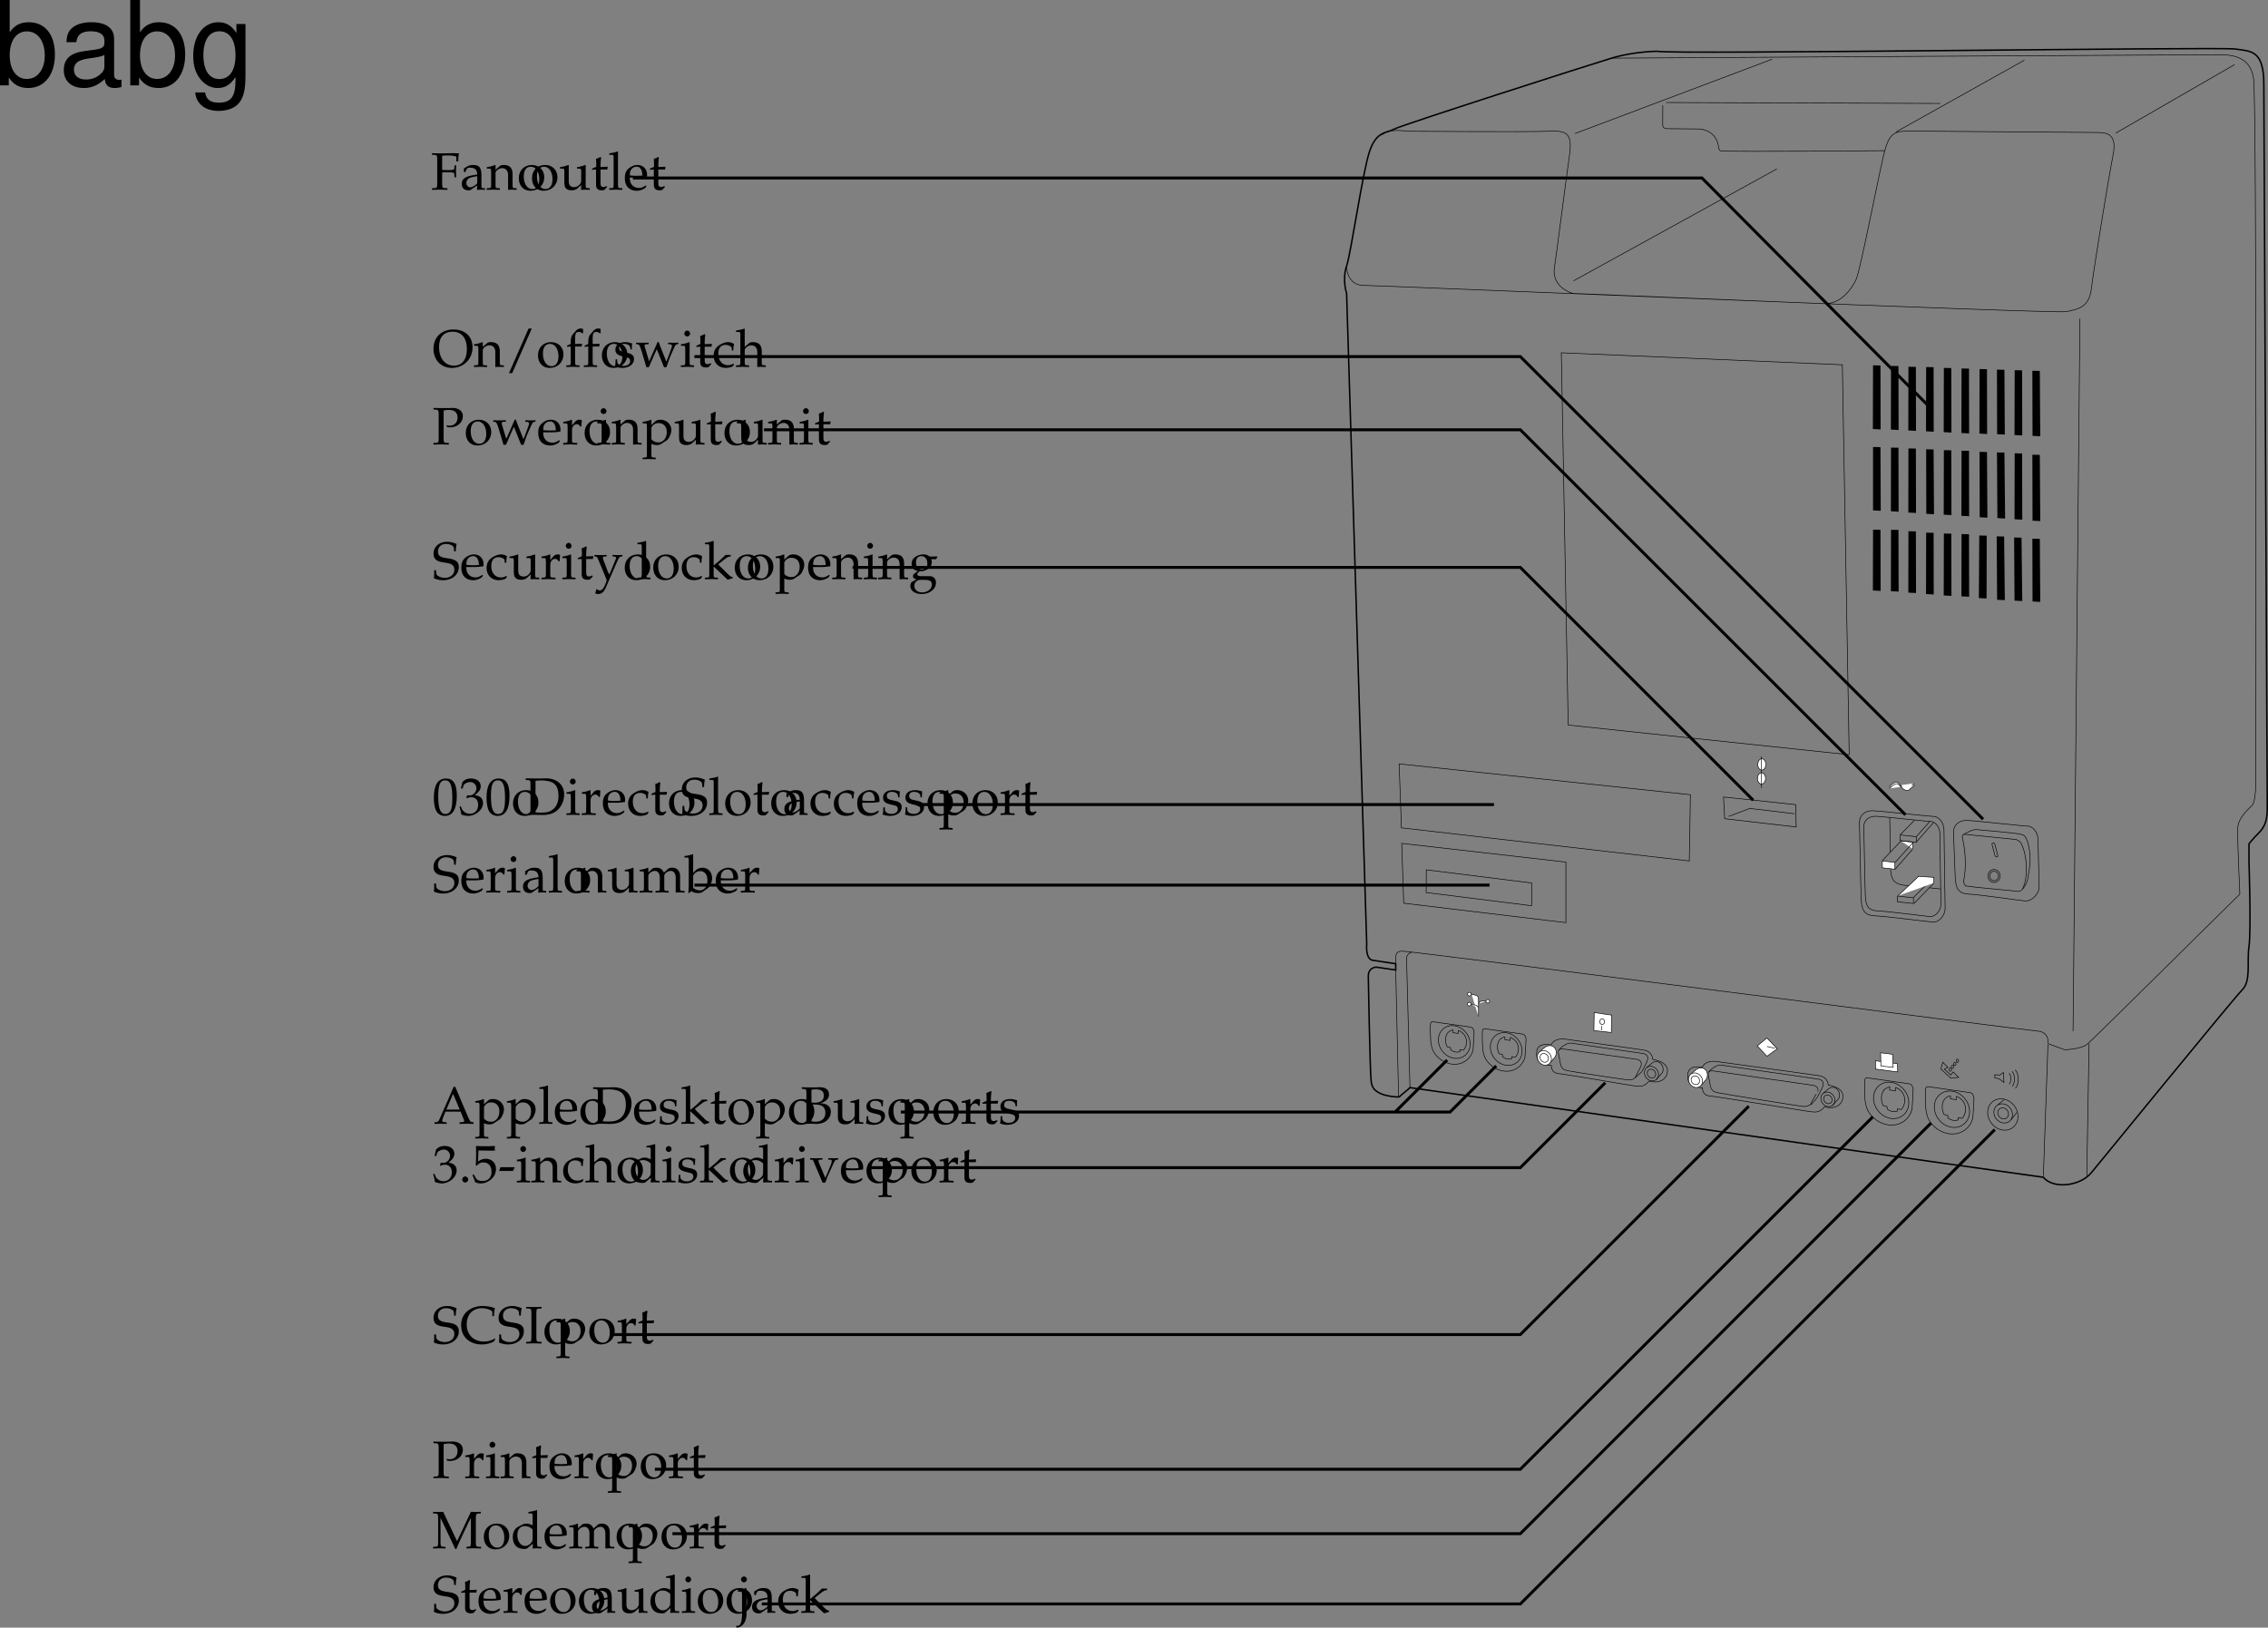 <svg xmlns="http://www.w3.org/2000/svg" xmlns:xlink="http://www.w3.org/1999/xlink" width="387.184" height="277.938"><rect width="100%" height="100%" fill="#808080" stroke="none"/><defs><path id="a" d="M1.938-2.938c.234-.03.5-.03.937-.03.656 0 .906.03 1.063.109l.078.218.046.532h.266c-.016-.61-.031-.813-.031-1 0-.172.016-.438.031-1.047h-.266l-.046.468a.52.52 0 0 1-.079.235c-.156.078-.406.11-1 .11-.437 0-.671-.016-1-.032v-2.406c.282-.063.454-.063.985-.063.422 0 .937.047 1.203.125.219.047.234.094.234.297v.594h.329c0-.547.03-.969.14-1.375-.437-.016-.703-.031-1.11-.031l-.952.015c-.438.016-.766.016-.985.016-.312 0-.734 0-1.578-.031v.28l.422.016c.422.032.453.094.469.813v4.047c-.016.719-.047.797-.469.812L.203-.25v.281C.734.016 1.047 0 1.516 0c.468 0 .78.016 1.312.031V-.25l-.422-.016c-.422-.015-.453-.078-.469-.812Zm0 0"/><path id="b" d="M2.922-.734 2.875.03c.438-.014.578-.03.703-.03.11 0 .172 0 .469.016l.187.015V-.25l-.343-.016c-.235-.015-.25-.046-.25-.515v-1.656c0-1.313-.375-1.782-1.422-1.782-.406 0-.75.094-1.094.297l-.484.297v.578l.234.063L1-3.266c.188-.421.281-.484.688-.484.843 0 1.203.344 1.234 1.156l-.89.156C.796-2.203.281-1.78.281-.984c0 .687.421 1.093 1.14 1.093.172 0 .312-.03.375-.078zm0-.375c-.266.359-.828.703-1.188.703-.359 0-.671-.328-.671-.719a.98.98 0 0 1 .437-.813c.234-.14.734-.265 1.422-.359zm0 0"/><path id="c" d="M3.688.031C4.109.016 4.25 0 4.405 0c.125 0 .297.016.735.031V-.25l-.36-.016c-.312-.03-.328-.062-.328-.656v-1.734c0-1.047-.5-1.563-1.516-1.563-.328 0-.515.047-.703.219l-.687.594v-.781l-.078-.032a4.904 4.904 0 0 1-1.407.36v.265H.39c.375 0 .39.031.406.656v2.016c0 .594-.031.625-.344.656L.047-.25v.281C.625.016.875 0 1.172 0c.281 0 .531.016 1.11.031V-.25l-.407-.016c-.313-.03-.328-.062-.328-.656v-1.906c0-.406.594-.844 1.14-.844.61 0 1 .453 1 1.14zm0 0"/><path id="d" d="M2.516-4.219C1.203-4.219.28-3.297.28-1.953c0 1.266.797 2.14 1.969 2.14 1.39 0 2.375-.968 2.375-2.328 0-1.218-.875-2.078-2.11-2.078zm-.172.297c.844 0 1.437.89 1.437 2.125 0 1.047-.437 1.688-1.187 1.688-.875 0-1.469-.875-1.469-2.157 0-1.078.438-1.656 1.219-1.656zm0 0"/><path id="e" d="m4.531-4.188-.078-.03a5.038 5.038 0 0 1-1.406.359v.265h.328c.375 0 .39.031.39.656v1.47c0 .187-.124.437-.328.655-.25.25-.546.375-.89.375-.313 0-.563-.109-.703-.28-.14-.141-.203-.423-.203-.813v-2.657l-.079-.03a4.904 4.904 0 0 1-1.406.359v.265H.5c.36 0 .375.031.39.656v1.5c0 .641.047.922.22 1.141.202.266.53.406 1.046.406.422 0 .766-.125 1.016-.359l.594-.547c0 .266 0 .422-.032.828.454-.015.61-.031.75-.031.125 0 .297.016.75.031V-.25L4.86-.266c-.312-.03-.328-.062-.328-.656zm0 0"/><path id="f" d="M.875-3.438v2.594c0 .656.297.953 1 .953.203 0 .422-.046.469-.109l.437-.484-.125-.141c-.219.125-.344.172-.515.172-.36 0-.5-.188-.5-.625v-2.36h1.156l.078-.484-1.234.047v-.344c0-.36.03-.75.093-1.265l-.109-.11c-.219.14-.484.25-.766.344.032.25.047.438.047.719v.625l-.703.312v.188zm0 0"/><path id="g" d="M.188-.25v.281C.813.016 1.078 0 1.313 0c.234 0 .5.016 1.125.031V-.25L2.03-.266c-.328-.046-.328-.062-.344-.656v-5.547L1.61-6.53c-.39.156-.687.218-1.406.328v.25H.72c.156 0 .219.11.219.375v4.656C.923-.327.923-.296.61-.265zm0 0"/><path id="h" d="m3.938-.625-.126-.094c-.562.344-.78.422-1.171.422-.579 0-1.063-.266-1.313-.703-.172-.281-.234-.547-.25-1.063h1.313c.64 0 1.062-.046 1.625-.14 0-.125.015-.203.015-.313 0-1.03-.672-1.703-1.687-1.703-.313 0-.703.11-1.078.328C.53-3.453.234-2.906.234-1.969c0 .563.141 1.047.375 1.39.36.485.954.766 1.641.766.344 0 .672-.078 1.031-.234.235-.11.438-.219.469-.281zm-.704-1.781c-.468.015-.671.031-1.015.031a9.74 9.74 0 0 1-1.125-.063c0-.421.031-.609.14-.859a1.12 1.12 0 0 1 1-.625c.313 0 .547.11.704.36.203.296.265.562.296 1.156zm0 0"/><path id="i" d="M3.625-6.375C1.562-6.375.203-5.062.203-3.062c0 1.89 1.313 3.25 3.125 3.25 2.016 0 3.547-1.516 3.547-3.485 0-1.89-1.266-3.078-3.25-3.078ZM3.469-6c1.547 0 2.437 1.094 2.437 2.969 0 1.781-.812 2.828-2.218 2.828-1.516 0-2.532-1.266-2.532-3.203C1.156-5.062 1.984-6 3.47-6Zm0 0"/><path id="j" d="M4.672-6.531h-.547L.781 1.079h.547zm0 0"/><path id="k" d="M3.063-6.453a.903.903 0 0 0-.422-.094c-.282 0-.579.14-.782.375l-.53.594c-.25.297-.36.672-.376 1.297v.375l-.625.281v.203l.625-.047v2.547c0 .594-.031.625-.328.656L.203-.25v.281C.843.016 1.093 0 1.328 0c.234 0 .5.016 1.125.031V-.25l-.406-.016c-.313-.046-.328-.062-.344-.656v-2.547h1.125l.063-.469-1.188.032v-.766c0-1.047.125-1.281.64-1.281.235 0 .407.062.626.25l.094-.063zm0 0"/><path id="l" d="M.375-1.281c0 .61-.031.89-.11 1.25.485.14.829.218 1.235.218 1.188 0 2.016-.625 2.016-1.515 0-.297-.079-.484-.25-.672-.235-.219-.516-.328-1.329-.484C1.204-2.625.97-2.813.97-3.22c0-.453.297-.703.86-.703.609 0 1.062.313 1.062.735v.203h.25c.015-.516.015-.735.046-1.016-.484-.156-.796-.219-1.171-.219-1.047 0-1.688.5-1.688 1.297 0 .453.203.735.61.938.25.109.734.25 1.343.375.406.093.578.28.578.625 0 .484-.453.828-1.093.828C1.109-.156.64-.47.64-.922v-.36Zm0 0"/><path id="m" d="M3.719-4.219c-.75 1.75-.86 2-1.438 3.282l-.75-2.485C1.5-3.5 1.5-3.578 1.5-3.64c0-.14.11-.218.344-.218l.36-.016v-.25c-.626.016-.876.016-1.079.016-.203 0-.453 0-1.078-.016v.25l.266.016c.25.015.359.203.593.89l.906 3.03h.422L3.125-2c.078-.188.094-.203.469-1.016L4.813.063h.421c.079-.235.141-.422.204-.594.171-.531.375-1.078.406-1.14l.625-1.407c.265-.61.375-.75.562-.781l.235-.016v-.25c-.5.016-.704.016-.875.016-.172 0-.375 0-.875-.016v.25l.296.016c.22 0 .36.109.36.28 0 .095-.031.204-.063.313L5.656-2c-.078.203-.156.406-.437 1.125l-1.032-2.61c-.125-.328-.187-.5-.265-.734Zm0 0"/><path id="n" d="m1.688-4.188-.079-.03a4.904 4.904 0 0 1-1.406.359v.265h.344c.36 0 .375.031.39.656v2.016c0 .594-.03.625-.328.656L.188-.25v.281C.813.016 1.078 0 1.313 0c.234 0 .5.016 1.125.031V-.25L2.03-.266c-.328-.046-.328-.062-.344-.656Zm-.407-2c-.265 0-.5.235-.5.516 0 .25.235.484.485.484.265 0 .5-.234.5-.484 0-.266-.235-.516-.485-.516Zm0 0"/><path id="o" d="M3.594-2.797c0-.422.047-.781.125-1.11-.36-.218-.672-.312-1.047-.312-.438 0-.938.172-1.469.516-.64.39-.969 1.015-.969 1.812 0 1.22.844 2.079 2.063 2.079.469 0 1.14-.172 1.234-.313l.188-.281-.094-.14c-.344.171-.625.265-.938.265-1 0-1.656-.781-1.656-1.969 0-.969.438-1.5 1.25-1.5.406 0 .828.172 1 .406l.063.547zm0 0"/><path id="p" d="M.047-.25v.281C.625.016.875 0 1.172 0c.281 0 .531.016 1.11.031V-.25l-.407-.016c-.313-.03-.328-.062-.328-.656v-1.906c0-.406.594-.844 1.14-.844.61 0 1 .453 1 1.14V.032C4.11.016 4.25 0 4.407 0c.124 0 .296.016.734.031V-.25l-.36-.016c-.312-.03-.328-.062-.328-.656v-1.734c0-1.047-.5-1.563-1.516-1.563-.328 0-.515.047-.703.219l-.687.594V-6.47l-.078-.062c-.39.156-.688.218-1.407.328v.25h.5c.172 0 .235.11.235.375v4.656C.78-.328.78-.297.453-.266zm0 0"/><path id="q" d="M1.938-5.781c.328-.078.578-.11.89-.11.985 0 1.485.454 1.485 1.313 0 .812-.547 1.375-1.329 1.375a1.44 1.44 0 0 1-.546-.094l.078.328c.218.047.343.047.53.047 1.235 0 2.173-.828 2.173-1.906 0-.875-.703-1.406-1.844-1.406-.047 0-.14 0-.25.015-.453.016-1 .016-1.281.016-.282 0-.75 0-1.64-.031v.28l.405.016c.422.047.47.125.485.813v4.047c-.016.719-.047.797-.469.812L.203-.25v.281C.734.016 1.047 0 1.516 0c.468 0 .78.016 1.312.031V-.25l-.422-.016c-.422-.015-.453-.078-.469-.812Zm0 0"/><path id="r" d="M.188-.25v.281C.78.016 1.046 0 1.296 0c.219 0 .547.016 1.281.031V-.25L2.11-.266c-.406-.03-.421-.046-.421-.656v-1.547c0-.547.359-.984.812-.984.266 0 .453.125.594.406h.187l.078-1.078c-.093-.063-.25-.094-.421-.094-.266 0-.547.14-.735.36l-.515.593v-.921l-.079-.032a4.904 4.904 0 0 1-1.406.36v.265h.344c.36 0 .375.031.39.656v2.016C.922-.328.922-.297.61-.266zm0 0"/><path id="s" d="M.078 2.266v.265c.61-.015.875-.031 1.125-.031.234 0 .5.016 1.125.031v-.265l-.422-.032c-.312-.03-.328-.062-.328-.656V-.109c.281.156.563.218.953.218.281 0 .5-.062.64-.14l1.032-.672c.36-.235.781-1.156.781-1.735 0-1-.828-1.78-1.875-1.78-.328 0-.656.093-.796.218l-.735.672v-.86l-.078-.03a5.038 5.038 0 0 1-1.406.359v.265h.328c.375 0 .39.031.39.656v4.516c0 .594-.015.625-.328.656zm1.5-5.016c0-.125.047-.234.156-.375a1.312 1.312 0 0 1 1.079-.516c.843 0 1.39.594 1.39 1.532 0 1.015-.61 1.765-1.406 1.765-.5 0-.875-.172-1.219-.531zm0 0"/><path id="t" d="M2.36-6.203C.968-6.203.265-5.093.265-2.922c0 1.063.187 1.969.5 2.406.312.438.812.704 1.375.704 1.36 0 2.047-1.172 2.047-3.485 0-1.969-.593-2.906-1.828-2.906zm-.157.312c.875 0 1.219.891 1.219 3.047 0 1.11-.094 1.766-.328 2.203-.188.329-.469.5-.828.5-.891 0-1.25-.906-1.25-3.093 0-1.907.328-2.657 1.187-2.657zm0 0"/><path id="u" d="M.39-4.484h.282l.156-.5c.094-.313.672-.61 1.14-.61a1.06 1.06 0 0 1 1.063 1.047c0 .672-.531 1.234-1.172 1.234-.062 0-.171-.015-.296-.015-.016 0-.063 0-.125-.016l-.11.485.063.046c.343-.156.5-.187.75-.187.75 0 1.187.469 1.187 1.297 0 .906-.562 1.516-1.39 1.516-.422 0-.797-.141-1.063-.391-.219-.203-.328-.406-.5-.89l-.234.093C.328-.828.39-.5.453-.047c.469.156.86.234 1.203.234.719 0 1.547-.406 2.047-1.015.297-.375.453-.766.453-1.188 0-.437-.172-.812-.5-1.03-.234-.173-.437-.235-.89-.313.718-.563 1-.97 1-1.516 0-.797-.672-1.328-1.672-1.328-.61 0-1.016.172-1.453.61zm0 0"/><path id="v" d="M.516-.188v.22C1.219.015 1.53 0 1.766 0c.187 0 .328 0 .468.016.688.015.688.015.829.015 1.156 0 2.015-.297 2.656-.922.64-.64 1.047-1.609 1.047-2.578 0-1.672-1.235-2.765-3.141-2.765-.078 0-.203 0-.344.015-.531.016-.828.016-1.25.016-.437 0-.906 0-1.828-.031v.28l.36.016c.421.047.453.094.453.813v4.266c0 .28-.079.468-.22.53zm1.359-5.609c.219-.047.531-.078.984-.078.672 0 1.391.125 1.766.297.203.078.375.203.547.36.422.437.625 1.093.625 1.984 0 1.015-.313 1.78-.906 2.265-.532.453-1.063.594-2.094.594-.438 0-.703-.016-.922-.063zm0 0"/><path id="w" d="M4.016-4.734c0-.485.046-.797.14-1.266-.734-.297-1.125-.375-1.625-.375-1.344 0-2.312.844-2.312 2.016 0 .453.11.765.375 1.015.312.281.719.422 1.594.531.687.11 1 .204 1.234.407.234.187.344.453.344.797 0 .812-.672 1.39-1.61 1.39-.719 0-1.422-.344-1.469-.719L.625-1.53H.328c0 .687 0 .968-.062 1.375a3.716 3.716 0 0 0 1.562.344c1.563 0 2.703-.954 2.703-2.25 0-.626-.25-1-.828-1.235-.281-.125-.515-.172-1.25-.281C1.36-3.718.97-4.016.97-4.703.969-5.47 1.53-6 2.329-6c.358 0 .687.063.937.203.296.156.39.281.421.547l.047.516zm0 0"/><path id="x" d="M1.11-1c-.266 0-.5.25-.5.516 0 .28.234.53.5.53.28 0 .53-.25.53-.53C1.64-.75 1.39-1 1.11-1Zm0 0"/><path id="y" d="M1.14-5.438c1.141.032 1.641.032 2.75.032l.047-.032c-.015-.171-.015-.234-.015-.375 0-.109 0-.187.015-.343l-.046-.047a30.51 30.51 0 0 1-1.563.047c-.515 0-.922-.016-1.578-.047l-.031.047c0 .547.015.968.015 1.25 0 .781-.03 1.625-.062 2.015l.187.047c.422-.437.657-.547 1.11-.547.86 0 1.39.61 1.39 1.579 0 1-.562 1.593-1.546 1.593-.5 0-.938-.172-1.063-.406l-.422-.734-.219.125c.22.515.329.796.454 1.203.25.14.593.218 1 .218.593 0 1.234-.265 1.734-.703a2.289 2.289 0 0 0 .828-1.765c0-1.016-.719-1.735-1.75-1.735-.438 0-.75.11-1.313.454zm0 0"/><path id="z" d="m2.531-1.938.281-.593-.046-.047H.39l-.235.594.047.046Zm0 0"/><path id="A" d="M3.703-3.938c-.5-.218-.75-.28-1.062-.28-.25 0-.47.046-.688.171l-.797.406c-.515.282-.843.938-.843 1.704 0 .718.25 1.312.671 1.671.329.25.75.375 1.329.375.187 0 .39-.03.437-.078l1-.828-.047.828C4.11.016 4.266 0 4.391 0c.078 0 .203 0 .39.016.063 0 .235 0 .438.015V-.25l-.422-.016c-.313-.046-.328-.062-.328-.656v-5.547L4.39-6.53c-.407.156-.704.218-1.407.328v.25h.5c.157 0 .22.11.22.375zm0 1.954c0 .578-.015.671-.125.875-.25.421-.703.703-1.125.703-.781 0-1.36-.766-1.36-1.844 0-.969.485-1.547 1.298-1.547.343 0 .703.11 1.015.328.188.125.297.25.297.313zm0 0"/><path id="B" d="M.188-.25v.281C.813.016 1.078 0 1.327 0c.25 0 .5.016 1.094.031V-.25l-.39-.016c-.329-.03-.345-.062-.345-.656v-1.234L4.079.109l.86-.265V-.36c-.22 0-.47-.157-.766-.438L3.047-1.922a5.88 5.88 0 0 1-.578-.61l1.156-.905c.438-.329.656-.422.969-.422v-.266h-.89c-.579.563-1 .969-1.36 1.25l-.656.531v-4.125l-.079-.062c-.39.156-.687.218-1.406.328v.25H.72c.156 0 .219.11.219.375v4.656C.923-.328.923-.297.61-.266zm0 0"/><path id="C" d="M4.844-3.875v-.25c-.469.016-.672.016-.844.016-.172 0-.36 0-.844-.016v.25l.375.016c.14 0 .219.078.219.234 0 .156-.063.36-.172.656l-.39.953c-.094.266-.204.516-.547 1.266L1.562-3.344a1.067 1.067 0 0 1-.078-.344c0-.109.079-.171.22-.171l.452-.016v-.25c-.594.016-.844.016-1.062.016-.219 0-.453 0-1.047-.016v.25l.312.016c.141.015.188.078.282.296L2.187.063h.454c.171-.47.296-.797.359-.985l1.063-2.344c.203-.421.343-.578.515-.593Zm0 0"/><path id="D" d="m6.031-.75-.078-.094a3.352 3.352 0 0 1-1.86.531c-1.765 0-2.937-1.156-2.937-2.937C1.156-4.906 2.172-6 3.734-6c.875 0 1.797.36 1.797.703v.656h.282c0-.453.03-.78.156-1.375-.766-.25-1.422-.359-2.078-.359-.782 0-1.516.188-2.125.531C.734-5.25.203-4.297.203-3.078.203-1.125 1.625.187 3.734.187c.75 0 1.407-.171 2.047-.5zm0 0"/><path id="E" d="M2.828-5.953v-.281c-.531.03-.86.03-1.312.03-.454 0-.782 0-1.313-.03v.28l.422.016c.422.032.453.094.469.813v4.047c-.016.719-.047.797-.469.812L.203-.25v.281C.734.016 1.047 0 1.516 0c.468 0 .78.016 1.312.031V-.25l-.422-.016c-.422-.015-.453-.078-.469-.812v-4.047c.016-.719.047-.781.47-.813zm0 0"/><path id="F" d="M8.281-5.953v-.281c-.469.03-.672.03-.844.03-.156 0-.359 0-.843-.03L4.234-1.22 1.86-6.234c-.515.03-.703.03-.859.03-.156 0-.344 0-.86-.03v.28l.407.016c.422.047.437.094.453.813v4.047C.985-.344.97-.312.548-.266L.14-.25v.281C.797.016 1.016 0 1.187 0c.172 0 .438.016 1.079.031V-.25l-.391-.016c-.422-.046-.453-.078-.469-.812v-4.125L3.922.109h.187c.235-.546.391-.921.485-1.14l1.593-3.39c.125-.266.235-.47.407-.782v4.125c-.016.734-.047.766-.469.812l-.297.016v.281C6.234.016 6.5 0 6.968 0c.516 0 .829.016 1.36.031V-.25l-.422-.016c-.422-.015-.453-.093-.468-.812v-4.047c.015-.719.046-.766.468-.813zm0 0"/><path id="G" d="M.14-.25v.281C.782.016 1.032 0 1.282 0c.282 0 .532.016 1.078.031V-.25l-.375-.016c-.312-.03-.343-.062-.343-.656v-1.906c0-.406.593-.844 1.14-.844.485 0 .813.453.813 1.14v1.61c0 .594-.016.625-.328.656L2.86-.25v.281C3.484.016 3.75 0 3.984 0 4.22 0 4.47.016 5.11.031V-.25l-.421-.016c-.313-.046-.329-.062-.329-.656v-1.906c0-.406.594-.844 1.125-.844.485 0 .829.453.829 1.14V.032C6.718.016 6.859 0 7.016 0c.14 0 .312.016.812.031V-.25l-.437-.016c-.313-.046-.313-.062-.329-.656v-1.844c0-.89-.515-1.453-1.343-1.453-.328 0-.578.063-.735.219l-.687.61C4-3.985 3.64-4.22 3.016-4.22c-.329 0-.579.063-.75.219l-.625.578v-.765l-.079-.032a4.904 4.904 0 0 1-1.406.36v.265H.5c.36 0 .375.031.39.656v2.016c-.015.594-.015.625-.328.656Zm0 0"/><path id="H" d="m1.344-6.469-.078-.062c-.391.156-.688.218-1.407.328v.25h.516c.156 0 .219.11.219.375v4.203c0 .563-.016.813-.078 1.422l.156.062.36-.328c.359.235.671.328 1.155.328.344 0 .579-.062.782-.203l.89-.64c.391-.297.72-1.032.72-1.704 0-1.046-.688-1.78-1.641-1.78-.422 0-.876.155-1.094.39l-.5.5zm0 3.703c0-.125.093-.296.234-.453.25-.265.61-.422.984-.422.75 0 1.22.61 1.22 1.579 0 1.015-.516 1.718-1.298 1.718-.468 0-1.14-.297-1.14-.5zm0 0"/><path id="I" d="M3.672-6.297H3.39c-.157.36-.297.703-.36.86-.14.312-.328.734-.469 1.078L.954-.72C.843-.453.672-.28.47-.266L.14-.25v.281C.75.016.937 0 1.109 0c.157 0 .438.016 1.094.031V-.25l-.328-.016c-.313-.03-.438-.093-.438-.234 0-.125.125-.5.313-.953l.25-.61h2.594l.422 1.032c.156.406.187.484.187.578 0 .11-.14.172-.375.187l-.422.016v.281C5.141.016 5.47 0 5.656 0c.203 0 .453.016 1.14.031V-.25L6.5-.266c-.234-.046-.328-.187-.656-.921ZM2.156-2.422l1.14-2.687 1.142 2.687zm0 0"/><path id="J" d="M.578-.188v.22c.563-.016.797-.032 1-.032h.297c.688.031.703.031.813.031.656 0 1.25-.172 1.656-.469.531-.374.843-.968.843-1.609 0-.469-.187-.828-.515-1.078-.36-.25-.656-.328-1.344-.39.438-.079.64-.172.89-.344.438-.297.657-.672.657-1.141 0-.797-.563-1.234-1.594-1.234-.094 0-.094 0-.812.03h-.813c-.25 0-.656 0-1.422-.03v.28l.329.016c.421.047.453.094.453.813v4.266c0 .343-.063.53-.204.593zm1.297-3.078c.344-.015.406-.015.594-.015 1.219 0 1.781.453 1.781 1.406 0 .969-.61 1.531-1.688 1.531a3.08 3.08 0 0 1-.687-.078zm0-2.53c.234-.048.406-.079.703-.079 1 0 1.406.328 1.406 1.078 0 .797-.53 1.203-1.562 1.203-.156 0-.281 0-.547-.015zm0 0"/><path id="K" d="m1.438-4.188-.094-.03a4.935 4.935 0 0 1-1.39.359v.265H.28c.36 0 .39.031.39.656v3c0 1.5-.234 2.172-.765 2.172a1.74 1.74 0 0 1-.265-.03l.109.343c1-.031 1.703-1.031 1.688-2.375zm-.422-2c-.266 0-.516.235-.516.485 0 .266.25.516.5.516.266 0 .5-.235.5-.516a.509.509 0 0 0-.484-.484zm0 0"/><path id="L" d="M2.672-.781c-.203-.328-.297-.547-.453-.985L1.64-3.28a.896.896 0 0 1-.079-.375c0-.125.094-.203.297-.203l.344-.016v-.25c-.594.016-.844.016-1.047.016-.218 0-.437 0-1.047-.016v.25l.157.016c.234.015.343.125.468.437l.985 2.36c.25.609.343.828.5 1.28l-.203.548c-.282.765-.641 1.171-.985 1.171-.14 0-.312-.078-.453-.203H.453l-.203.672a.79.79 0 0 0 .484.14c.594 0 .985-.327 1.329-1.108L3.89-2.766c.359-.828.53-1.062.75-1.093l.25-.016v-.25c-.485.016-.688.016-.844.016-.172 0-.375 0-.86-.016v.25l.235.016c.25.015.375.093.375.218a.693.693 0 0 1-.047.235zm0 0"/><path id="M" d="m4.672-3.406.219-.36-.032-.109-1.28.031c-.329-.265-.657-.375-1.095-.375-.39 0-.859.125-1.218.344C.75-3.594.5-3.156.5-2.594c0 .656.406 1.125 1.078 1.188L.86-.86a.643.643 0 0 0-.125.39c0 .25.157.39.594.516L.547.484C.407.547.28.875.28 1.156c0 .828.797 1.39 1.953 1.39 1.36 0 2.422-.858 2.422-1.937C4.656-.047 4.234-.5 3.594-.5H2.156c-.469 0-.687-.11-.687-.36 0-.109.078-.218.297-.406.078-.062.093-.062.125-.109.093.016.14.031.218.031.391 0 .86-.172 1.235-.437.406-.297.594-.657.594-1.14 0-.173-.016-.298-.094-.485Zm-2.5-.516c.61 0 1.015.516 1.015 1.281 0 .594-.374.985-.921.985-.61 0-1.016-.469-1.016-1.157 0-.703.328-1.109.922-1.109zM2.578.125c1.016 0 1.375.203 1.375.797 0 .765-.719 1.344-1.672 1.344C1.5 2.266.97 1.812.97 1.14c0-.407.234-.766.594-.922.14-.078.406-.094 1.015-.094Zm0 0"/><path id="N" d="M1.078-14.578V0h1.5v-1.344C3.375-.125 4.438.453 5.906.453c2.75 0 4.547-2.25 4.547-5.734 0-3.407-1.687-5.5-4.469-5.5-1.437 0-2.468.547-3.25 1.719v-5.516zm4.578 5.36c1.86 0 3.063 1.624 3.063 4.124 0 2.375-1.235 4-3.063 4-1.781 0-2.922-1.61-2.922-4.062 0-2.469 1.141-4.063 2.922-4.063zm0 0"/><path id="O" d="M10.703-.984c-.187.046-.265.046-.36.046-.577 0-.905-.296-.905-.828v-6.156c0-1.86-1.36-2.86-3.938-2.86-1.547 0-2.766.438-3.484 1.22-.47.546-.672 1.14-.72 2.187h1.688c.141-1.281.891-1.86 2.454-1.86 1.515 0 2.343.547 2.343 1.547v.454c-.015.718-.375.968-1.734 1.156-2.36.297-2.734.375-3.36.64C1.454-4.921.845-4 .845-2.64.844-.734 2.156.453 4.28.453 5.594.453 6.656 0 7.844-1.078 7.954 0 8.484.453 9.562.453c.36 0 .579-.031 1.141-.172zM7.781-3.297c0 .563-.156.89-.656 1.36-.688.625-1.5.937-2.484.937-1.297 0-2.063-.625-2.063-1.688 0-1.093.719-1.656 2.516-1.906 1.781-.25 2.125-.328 2.687-.593zm0 0"/><path id="P" d="M8.078-10.484v1.53C7.234-10.218 6.313-10.78 5-10.78 2.453-10.78.703-8.42.703-5.061c0 1.765.422 3.046 1.313 4.109.78.906 1.78 1.406 2.859 1.406 1.266 0 2.172-.547 3.047-1.875v.547c0 2.797-.781 3.828-2.86 3.828-1.421 0-2.156-.547-2.328-1.75H1.047C1.203 3.141 2.734 4.36 5.016 4.36c1.546 0 2.828-.5 3.5-1.343.796-.97 1.109-2.282 1.109-4.735v-8.765zm-2.922 1.25c1.766 0 2.766 1.468 2.766 4.14 0 2.532-1.016 4.016-2.766 4.016-1.718 0-2.718-1.5-2.718-4.078 0-2.563 1-4.078 2.718-4.078zm0 0"/></defs><path fill="none" stroke="#000" stroke-miterlimit="10" stroke-width=".25" d="M282.926 8.758c2.144.586 95.941-.778 98.672-.387 2.73.387 4.875.195 4.875 6.043 0 5.852.586 121.066.586 123.438 0 1.753-.196 3.12-1.368 4.289-1.168 1.172-1.753 1.949-1.753 1.949v3.12s.39 11.7 0 14.43c-.391 2.731.39 5.852-1.172 7.41-1.559 1.56-23.79 28.86-25.739 31.2-1.949 2.34-6.535 2.828-8.191.781-.39 0-108.129-15.308-108.129-15.308-.559.562-1.477 1.18-1.762 1.535-.148.187-2.62-.086-3.53-.656-.372-.235-1.188-.567-1.337-1.95-.21-1.941-.488-17.941-.488-17.941 0-1.559 1.367-1.559 1.367-1.559l3.313.485v-1.07l-3.75-.563c-1.489-.024-1.196-2.754-1.196-2.754l-3.437-111.148s-.782-2.344 0-4.684c.777-2.34 2.73-15.988 3.898-19.5 1.172-3.508 2.73-3.117 4.29-3.898 1.562-.782 33.152-10.918 37.05-12.09 3.898-1.172 7.8-1.172 7.8-1.172zm0 0"/><path fill="none" stroke="#000" stroke-miterlimit="10" stroke-width=".1" d="M235.832 23.09c1.465-1.266 4.29-.68 4.29-.68s21.331.153 24.081 0c3.512-.195 4.25.485 3.707 4.29-.555 3.878-2.277 17.374-2.535 18.913-.586 3.512 3.121 4.489 3.121 4.489l42.902 1.753c2.922.098 4.68-2.535 5.457-4.097.782-1.559 4.293-20.278 5.07-22.617.782-2.34 1.595-2.762 3.934-2.762 2.34 0 29.739.242 31.688.242 1.95 0 3.965-.016 3.183 3.883-.777 3.902-3.312 19.5-3.703 22.816-.375 3.192-2.34 3.508-4.289 3.899-1.953.39-117.586-4.485-119.926-4.485-2.984 0-2.925-3.316-2.925-3.316m39-22.618 33.652-12.69"/><path fill="none" stroke="#000" stroke-miterlimit="10" stroke-width=".1" d="m283.867 17.957-.015 3.281c-.04.532.328.735.73.735.41 0 5.168.047 5.168.047 1.754 0 3.469.964 3.664 3.304 0 .016.137.434.39.45 3.41.18 27.926-.047 27.926-.047m23.872-15.454L323.664 22.54m7.559-4.876-46.801-.16m18.914 11.34-34.711 19.11"/><path fill="none" stroke="#000" stroke-miterlimit="10" stroke-width=".1" d="M275.125 9.93s98.96-.586 103.352-.586c2.144 0 5.656 0 6.242 4.097.582 4.094.386 117.184.386 119.536 0 2.535-.195 3.898-.582 4.484-.308.457-2.535 1.95-2.535 4.289 0 2.348.387 10.922.387 10.922s-24.29 24.047-25.934 25.543c-1.074.976-3.964 1.039-3.964 1.039l-2.86-1.04"/><path fill="none" stroke="#000" stroke-miterlimit="10" stroke-width=".1" d="M349.617 178.215c.196-1.363-.781-2.145-1.754-2.145-.976 0-106.656-13.648-108.422-13.648-1.171 0-1.218.512-1.171 2.094M361.188 22.734l20.28-11.699M266.543 60.238l47.973 2.051 1.172 66.59-47.973-5.067zm0 0"/><path d="m319.758 62.383 1.265.027.028 10.918-1.32-.07.027-10.875m3.07.101 1.266.024.027 10.918-1.316-.07.023-10.872m2.972.145 1.27.023.024 10.922-1.317-.074.024-10.871m3.023.047 1.27.027.023 11.016-1.316-.074.023-10.97m3.024.149 1.265.024.028 11.015-1.32-.07.027-10.969m3.019.098 1.27.023.023 11.067-1.316-.074.023-11.016m3.074.098 1.266.023.023 11.066-1.312-.074.023-11.015m2.973.097 1.27.024.07 11.066-1.317-.074-.023-11.016m3.024.093 1.265.028.027 11.114-1.32-.07.027-11.071m3.02.102 1.27.023.074 11.164-1.317-.074-.027-11.113m-27.199 13.015 1.265.024.047 10.87-1.312-.074v-10.82m3.07.098 1.266.023.027 10.922-1.316-.074.023-10.871m2.972.144 1.27.024.024 10.996-1.317-.074.024-10.946m3.023.149 1.27.023.07 11.067-1.316-.075-.024-11.015m3.024.144 1.265.024.028 11.066-1.32-.07.027-11.02m3.019.097 1.27.024.023 11.164-1.316-.07.023-11.117m3.074.195 1.266.024.074 11.215-1.316-.075-.024-11.164m2.973.098 1.27.023.12 11.262-1.316-.074-.074-11.211m3.024.144 1.265.028.027 11.308-1.32-.074.027-11.262m3.02.247 1.27.023.074 11.309-1.317-.07-.027-11.262m-27.199 12.796 1.265.024.028 10.433-1.32-.074.027-10.383m3.07.024 1.266.023.027 10.532-1.316-.075.023-10.48m2.972.245 1.27.024.024 10.528-1.317-.07.024-10.481m3.023.242 1.27.024.023 10.53-1.316-.073.023-10.48m3.024.148 1.265.023.028 10.625-1.32-.074.027-10.574m3.019.093 1.27.028.023 10.675-1.316-.074.023-10.629m3.023.246 1.27.024-.023 10.726-1.317-.074.07-10.676m2.973.145 1.27.027.12 10.867-1.316-.07-.074-10.824m2.977.195 1.265.024.125 10.824-1.32-.074-.07-10.774m3.117.196 1.27.023.074 10.773-1.317-.07-.027-10.726"/><path fill="none" stroke="#000" stroke-miterlimit="10" stroke-width=".1" d="m238.855 130.441 49.723 5.266-.191 11.309-49.14-5.653zm55.379 5.657.196 3.703 12.207 1.414-.082-3.817zm23.207 4.289c0-1.172.977-1.95 2.145-1.95 1.172 0 9.75.973 10.531.973.781 0 1.754.977 1.754 2.34 0 1.367.195 12.676.195 13.457 0 .781-.78 2.34-2.144 2.242-.805-.058-7.727-.957-9.945-1.074-1.852-.098-2.145-1.168-2.243-2.828-.058-.973-.293-13.16-.293-13.16zm37.637-85.997-1.172 121.68m-114.609-32.054 28.027 3.195v10.336l-27.687-3.317zm0 0"/><path fill="none" stroke="#000" stroke-miterlimit="10" stroke-width=".1" d="m295.113 139.41 3.61-1.363 7.636.91m-68.089 26.68.488 21.644m1.949-1.558-.586-22.036c0-.875.879-1.07.879-1.07m115.637 15.598-.39 22.62m-7.411.001.781-22.457m-5.984 14.144c1.07-.832 1.168-2.496.219-3.718-.954-1.223-2.59-1.535-3.66-.707-1.067.832-1.165 2.496-.215 3.718.949 1.223 2.59 1.54 3.656.707zm-8.403-.539c1.243-.964 1.356-2.902.25-4.32-1.105-1.418-3.007-1.789-4.25-.82-1.242.965-1.355 2.898-.25 4.32 1.106 1.422 3.008 1.785 4.25.82zm0 0"/><path fill="none" stroke="#000" stroke-miterlimit="10" stroke-width=".1" d="M336.797 190.926c-.2.77-.625 1.46-1.27 1.965-1.722 1.34-4.359.828-5.89-1.141-.567-.727-.754-1.55-.867-2.371 0 0-.122-2.582-.07-3.117.042-.496.097-.782.585-.684.488.098 6.727.926 7.117 1.024.391.097.586.625.586 1.023 0 .39-.191 3.3-.191 3.3zm6.234.558c.657-.511.715-1.53.133-2.28-.582-.75-1.59-.946-2.246-.434-.656.507-.715 1.53-.133 2.28.586.75 1.59.942 2.246.434zm-2.113-2.714 1.238-1m1.137 3.496 1.008-1.301"/><path fill="none" stroke="#000" stroke-miterlimit="10" stroke-width=".1" d="M342.578 190.902c.379-.293.414-.882.078-1.316-.34-.43-.918-.543-1.293-.246-.379.293-.414.879-.078 1.312.336.434.914.547 1.293.25zm-9.594-3.781-.02.504 1 .172.048-.586c.386.152.804.441 1.09.809.695.89.535 2.253-.141 2.945l-.656-.098v.367c-.614.196-1.184.098-1.754-.34l-.024-.414-.636-.171c-.504-.915-.426-2.266.324-2.848a1.7 1.7 0 0 1 .77-.34zm-8.132 3.352c1.242-.965 1.351-2.903.25-4.32-1.106-1.419-3.008-1.79-4.25-.821-1.243.965-1.356 2.898-.25 4.32 1.105 1.422 3.007 1.79 4.25.82zm0 0"/><path fill="none" stroke="#000" stroke-miterlimit="10" stroke-width=".1" d="M326.418 189.414c-.2.77-.625 1.461-1.27 1.965-1.722 1.336-4.359.828-5.89-1.14-.567-.727-.758-1.552-.867-2.372 0 0-.121-2.582-.07-3.117.042-.496.097-.781.581-.684.489.098 6.73.926 7.121 1.024.387.097.582.62.582 1.027 0 .387-.187 3.297-.187 3.297zm0 0"/><path fill="none" stroke="#000" stroke-miterlimit="10" stroke-width=".1" d="m322.605 185.61-.023.507 1 .168.05-.586a2.67 2.67 0 0 1 1.09.809c.692.89.536 2.254-.14 2.945l-.656-.098v.368c-.613.195-1.184.097-1.754-.344l-.027-.414-.633-.168c-.504-.918-.426-2.266.324-2.848a1.7 1.7 0 0 1 .77-.34zm-63.671-4.169c1.12-.87 1.218-2.609.226-3.89-.992-1.278-2.707-1.61-3.824-.739-1.117.872-1.219 2.614-.227 3.891.996 1.277 2.707 1.61 3.825.738zm0 0"/><path fill="none" stroke="#000" stroke-miterlimit="10" stroke-width=".1" d="M260.344 180.488a3.226 3.226 0 0 1-1.14 1.766c-1.552 1.207-3.927.746-5.302-1.024-.511-.656-.68-1.398-.78-2.136 0 0-.11-2.32-.067-2.805.043-.445.09-.703.527-.613.441.086 6.055.832 6.406.922.352.09.528.558.528.922 0 .351-.172 2.968-.172 2.968zm0 0"/><path fill="none" stroke="#000" stroke-miterlimit="10" stroke-width=".1" d="m256.914 177.062-.02.458.899.152.047-.527c.348.136.723.398.98.726.625.8.48 2.031-.125 2.652l-.593-.085v.328c-.551.175-1.063.086-1.579-.309l-.023-.371-.57-.156c-.453-.82-.383-2.035.293-2.563a1.54 1.54 0 0 1 .691-.304zm-6.848 3.188c1.121-.871 1.22-2.613.227-3.89-.992-1.278-2.707-1.61-3.824-.739-1.117.867-1.219 2.61-.227 3.887.992 1.277 2.707 1.61 3.824.742zm0 0"/><path fill="none" stroke="#000" stroke-miterlimit="10" stroke-width=".1" d="M251.477 179.293a3.22 3.22 0 0 1-1.145 1.77c-1.547 1.207-3.922.746-5.297-1.024-.512-.656-.68-1.398-.781-2.137 0 0-.11-2.32-.063-2.804.04-.446.086-.703.524-.614.437.086 6.055.832 6.406.922.352.086.527.559.527.918 0 .352-.171 2.969-.171 2.969zm0 0"/><path fill="none" stroke="#000" stroke-miterlimit="10" stroke-width=".1" d="m248.047 175.871-.02.453.899.156.047-.527c.347.133.722.395.98.723.621.804.48 2.031-.125 2.656l-.594-.09v.332c-.55.176-1.062.086-1.578-.308l-.023-.372-.57-.156c-.454-.824-.383-2.039.293-2.562a1.55 1.55 0 0 1 .691-.305zm45.398 5.449s16.336 2.235 17.223 2.39c1.168.216 1.445 1.192 1.441 1.583 1.36.215 2.618.82 2.504 2.086-.117 1.27-1.297 2.125-3.14 1.61-.797.964-1.383.956-2.356.843-.972-.11-15.855-2.562-17.219-2.68-1.367-.117-1.25-1.386-1.25-1.386-2.336-.227-2.617-1.11-2.5-2.375.114-1.266 1.383-1.344 2.454-1.137.636-1.453 2.843-.934 2.843-.934zm24.739-40.172c0-1.054.875-1.757 1.93-1.757 1.05 0 8.773.879 9.476.879.7 0 1.578.878 1.578 2.105 0 1.23.176 11.406.176 12.11 0 .702-.703 2.105-1.93 2.019-.723-.05-6.953-.86-8.95-.965-1.667-.09-1.929-1.055-2.019-2.547-.05-.875-.261-11.844-.261-11.844zm0 0"/><path fill="none" stroke="#000" stroke-miterlimit="10" stroke-width=".1" d="M331.262 151.793c-1.098-.129-.598-.05-1.782-.188m-3.605-.367c-1.156-.136-.371.02-1.102-.117-1.64-.305-1.93-1.2-2.02-2.691m-.043-2.926c-.022-1.91-.058-3.719-.1-5.848m10.886 2.387c0-1.168.977-1.95 2.145-1.95 1.172 0 9.75.977 10.53.977.782 0 1.755.973 1.755 2.34 0 1.363.195 7.313.195 8.09 0 .91-1.07 2.437-2.437 2.34-.801-.055-7.434-1.05-9.653-1.168-1.851-.098-2.144-1.172-2.242-2.828-.059-.973-.293-7.801-.293-7.801zm0 0"/><path fill="none" stroke="#000" stroke-miterlimit="10" stroke-width=".1" d="M335.469 142.473c-.39-.047-.543.37-.461.547.394 1.738.816 4.664.195 7.488 0 0 .156.738.438.781 1.902.305 8.605.844 8.945.941.172-.023.61-.195.707-.484 1.016-1.875.785-6.156-.39-7.95-.11-.163-.555-.316-.68-.437zm0 0"/><path fill="none" stroke="#000" stroke-miterlimit="10" stroke-width=".1" d="m335.242 142.473 1.18-.602s.617-.242.926-.215c1.875.164 7.117.633 7.62.801.102.035.524.125.684.32.84 1.04 1 3.739.891 4.801-.07.727-.266 1.91-.379 2.492-.223 1.121-.855 1.715-.855 1.715"/><path fill="none" stroke="#000" stroke-miterlimit="10" stroke-width=".1" d="M340.371 143.945c-.39 0-.293.293-.293.293l.488 1.852c.047.195.387.242.387.242s.149-.094.098-.242c-.047-.145-.438-1.754-.485-1.902a.562.562 0 0 0-.195-.243zm.047 6.739c.57 0 1.035-.493 1.035-1.102 0-.61-.465-1.102-1.035-1.102-.57 0-1.035.493-1.035 1.102 0 .61.465 1.102 1.035 1.102zm0 0"/><path fill="none" stroke="#000" stroke-miterlimit="10" stroke-width=".1" d="M340.418 150.387c.418 0 .754-.36.754-.805 0-.445-.336-.805-.754-.805s-.754.36-.754.805c0 .445.336.805.754.805zM291.75 183.02c.34-.516 1.488-1.293 2.11-1.141 0 0 16.011 2.328 16.363 2.363.972.102 1.105.602 1.007 1.09-.097.484-1.054 2.129-1.003 2.078l-.895 1.063"/><path fill="none" stroke="#000" stroke-miterlimit="10" stroke-width=".1" d="M292.965 182.937s16.015 2.333 16.363 2.364c.977.101 1.11.601 1.008 1.09.012-.055-1.813 2.89-1.004 2.082-.004.004-.918.601-1.453.453.668.183-13.691-2.13-14.57-2.324-.875-.2-.887-.309-1.121-.633-.243-.344-.336-1.516-.489-2.051-.363-1.316.563-1.07 1.266-.98zm19.871 5.829c.508-.38.562-1.157.125-1.73-.434-.579-1.195-.735-1.695-.356-.504.382-.563 1.156-.125 1.734.433.574 1.191.73 1.695.352zm0 0"/><path fill="none" stroke="#000" stroke-miterlimit="10" stroke-width=".1" d="m311.266 186.68.882-.75c.504-.383 1.172-.36 1.606.218.434.575.379 1.348-.125 1.73l-.793.888"/><path fill="none" stroke="#000" stroke-miterlimit="10" stroke-width=".1" d="M312.523 188.348c.301-.227.336-.692.075-1.036-.262-.347-.715-.44-1.02-.214-.3.226-.336.695-.074 1.039.262.343.719.441 1.02.21zm0 0"/><path fill="#fff" stroke="#000" stroke-miterlimit="10" stroke-width=".1" d="m288.637 183.418.883-.75c.503-.383 1.285-.469 1.718.105.434.575.266 1.465-.238 1.844l-.566.715"/><path fill="#fff" d="M290.238 185.504c.504-.383.559-1.156.125-1.73-.433-.579-1.195-.739-1.699-.356-.504.379-.559 1.156-.125 1.73.434.579 1.195.735 1.7.356"/><path fill="none" stroke="#000" stroke-miterlimit="10" stroke-width=".1" d="M290.238 185.504c.504-.383.559-1.156.125-1.73-.433-.579-1.195-.739-1.699-.356-.504.379-.559 1.156-.125 1.73.434.579 1.195.735 1.7.356zm0 0"/><path fill="#fff" d="M289.898 185.09c.301-.23.332-.695.075-1.04-.262-.347-.72-.44-1.02-.214-.305.23-.336.695-.078 1.039.262.344.719.441 1.023.215"/><path fill="none" stroke="#000" stroke-miterlimit="10" stroke-width=".1" d="M289.898 185.09c.301-.23.332-.695.075-1.04-.262-.347-.72-.44-1.02-.214-.305.23-.336.695-.078 1.039.262.344.719.441 1.023.215zm-22.258-7.586s12.184 1.66 13.07 1.82c1.165.211 1.446 1.192 1.438 1.582 1.364.215 2.622.82 2.508 2.086-.117 1.266-1.3 2.125-3.144 1.61-.793.964-1.38.953-2.352.843-.976-.11-11.703-1.996-13.066-2.113-1.364-.117-1.246-1.383-1.246-1.383-2.336-.23-2.618-1.113-2.5-2.375.113-1.27 1.382-1.347 2.453-1.137.633-1.457 2.84-.933 2.84-.933zm0 0"/><path fill="none" stroke="#000" stroke-miterlimit="10" stroke-width=".1" d="M266.156 179.27c.34-.516 1.489-1.293 2.11-1.141 0 0 11.644 1.695 11.996 1.73.972.098 1.105.598 1.008 1.086-.102.489-1.055 2.13-1.008 2.082l-1.094.977"/><path fill="none" stroke="#000" stroke-miterlimit="10" stroke-width=".1" d="M267.375 179.191s11.441 1.621 11.793 1.657c.977.097 1.105.601 1.008 1.086-.043.218-1.11 2.183-1.004 2.086-.004 0-.594.52-1.129.37.664.184-9.45-1.343-10.328-1.538-.875-.196-.887-.305-1.117-.633-.246-.344-.34-1.512-.489-2.047-.367-1.317.559-1.074 1.266-.98zm15.348 5.176c.5-.379.558-1.156.125-1.73-.438-.575-1.2-.735-1.703-.356-.504.383-.56 1.156-.125 1.735.433.574 1.199.73 1.703.351zm0 0"/><path fill="none" stroke="#000" stroke-miterlimit="10" stroke-width=".1" d="m281.145 182.281.882-.75c.508-.379 1.172-.36 1.61.219.433.574.379 1.352-.125 1.73l-.79.887"/><path fill="none" stroke="#000" stroke-miterlimit="10" stroke-width=".1" d="M282.406 183.95c.301-.227.336-.692.074-1.036-.261-.348-.718-.441-1.02-.215-.304.227-.335.696-.073 1.04.258.347.718.44 1.02.21zm0 0"/><path fill="#fff" stroke="#000" stroke-miterlimit="10" stroke-width=".1" d="m262.836 179.602.883-.754c.504-.38 1.281-.47 1.715.105.437.578.27 1.465-.235 1.844l-.566.719"/><path fill="#fff" d="M264.438 181.684c.503-.38.558-1.157.125-1.73-.438-.575-1.2-.735-1.704-.352-.5.378-.558 1.152-.125 1.73.438.574 1.2.734 1.704.352"/><path fill="none" stroke="#000" stroke-miterlimit="10" stroke-width=".1" d="M264.438 181.684c.503-.38.558-1.157.125-1.73-.438-.575-1.2-.735-1.704-.352-.5.378-.558 1.152-.125 1.73.438.574 1.2.734 1.704.352zm0 0"/><path fill="#fff" d="M264.094 181.27c.304-.227.336-.692.074-1.04-.258-.347-.715-.44-1.02-.21-.3.226-.336.69-.074 1.039.262.343.719.437 1.02.21"/><path fill="none" stroke="#000" stroke-miterlimit="10" stroke-width=".1" d="M264.094 181.27c.304-.227.336-.692.074-1.04-.258-.347-.715-.44-1.02-.21-.3.226-.336.69-.074 1.039.262.343.719.437 1.02.21zm0 0"/><path fill="#fff" stroke="#000" stroke-miterlimit="10" stroke-width=".1" d="m324.45 143.562 2.105.239v1.148m.101 8.309 3.41-3.367m-6.531-1.461 2.973-3.414"/><path fill="none" stroke="#000" stroke-miterlimit="10" stroke-width=".1" d="m323.926 153.012 2.73.293v.976l-2.73-.293zm.484-10.434 2.73.293v.977l-2.73-.293zm0 0"/><path fill="#fff" d="m321.344 147.016 2.144.242v1.172l-2.144-.242v-1.172"/><path fill="none" stroke="#000" stroke-miterlimit="10" stroke-width=".1" d="m321.344 147.016 2.144.242v1.172l-2.144-.243zm0 0"/><path fill="#fff" stroke="#000" stroke-miterlimit="10" stroke-width=".1" d="m326.75 154.281 3.39-3.488m-6.117 2.172 3.508-3.317-.02-.015 2.626.187v.957m-5.727-8.246 2.442-2.488m.288 3.754 2.926-3.313m-2.926 2.387 2.294-2.582m-8.09 6.676 3.168-3.36m-.977 3.653 3.07-3.41m-4.093-9.508c.488-.387.976-.973 1.363-.777.39.195.535.535.926.828.39.289.832.437 1.125.144a17.3 17.3 0 0 1 .875-.777"/><path fill="#fff" stroke="#000" stroke-miterlimit="10" stroke-width=".1" d="M322.559 134.633c.488-.39.976-.973 1.367-.778.39.192.535.536.926.825.39.297.828.441 1.12.148.294-.293.88-.781.88-.781"/><path fill="#fff" d="M300.77 131.504c.378 0 .687-.434.687-.965 0-.535-.309-.965-.687-.965-.383 0-.692.43-.692.965 0 .531.309.965.692.965"/><path fill="none" stroke="#000" stroke-miterlimit="10" stroke-width=".1" d="M300.77 131.504c.378 0 .687-.434.687-.965 0-.535-.309-.965-.687-.965-.383 0-.692.43-.692.965 0 .531.309.965.692.965zm0 0"/><path fill="#fff" d="M300.719 133.89c.383 0 .691-.43.691-.964 0-.531-.308-.965-.691-.965-.38 0-.688.434-.688.965 0 .535.309.965.688.965"/><path fill="none" stroke="#000" stroke-miterlimit="10" stroke-width=".1" d="M300.719 133.89c.383 0 .691-.43.691-.964 0-.531-.308-.965-.691-.965-.38 0-.688.434-.688.965 0 .535.309.965.688.965zm0-4.718v5.363"/><path fill="#fff" d="m301.648 177.242-1.66 1.363 1.66 1.754 1.754-1.265-1.754-1.852"/><path fill="none" stroke="#000" stroke-miterlimit="10" stroke-width=".1" d="m301.648 177.242-1.66 1.363 1.66 1.754 1.754-1.265zm0 0"/><path fill="#fff" stroke="#000" stroke-miterlimit="10" stroke-width=".1" d="m303.012 178.996-1.364-.293"/><path fill="#fff" d="m272.152 172.902 2.973.438-.047 2.976-2.976-.343.05-3.07"/><path fill="none" stroke="#000" stroke-miterlimit="10" stroke-width=".1" d="m272.152 172.902 2.973.438-.047 2.976-2.976-.343zm0 0"/><path fill="#fff" d="M273.516 174.945c.23 0 .414-.218.414-.484s-.184-.48-.414-.48c-.227 0-.41.214-.41.48s.183.484.41.484"/><path fill="none" stroke="#000" stroke-miterlimit="10" stroke-width=".1" d="M273.516 174.945c.23 0 .414-.218.414-.484s-.184-.48-.414-.48c-.227 0-.41.214-.41.48s.183.484.41.484zm0 0"/><path fill="#fff" stroke="#000" stroke-miterlimit="10" stroke-width=".1" d="m273.469 175.191-.051.735m-21.012-2.34v-2.879c0-.34.051-.828-1.168-.875"/><path fill="#fff" d="M250.824 170.066a.31.31 0 1 0-.001-.618.31.31 0 0 0 .001.618"/><path fill="none" stroke="#000" stroke-miterlimit="10" stroke-width=".1" d="M250.824 170.066a.31.31 0 1 0-.001-.618.31.31 0 0 0 .001.618zm0 0"/><path fill="#fff" d="M250.824 171.773c.168 0 .309-.14.309-.312a.312.312 0 0 0-.309-.309.31.31 0 0 0 0 .621"/><path fill="none" stroke="#000" stroke-miterlimit="10" stroke-width=".1" d="M250.824 171.773c.168 0 .309-.14.309-.312a.312.312 0 0 0-.309-.309.31.31 0 0 0 0 .621zm0 0"/><path fill="#fff" d="M253.992 171.285a.31.31 0 0 0 .313-.308.31.31 0 0 0-.313-.309.307.307 0 0 0-.308.309c0 .171.136.308.308.308"/><path fill="none" stroke="#000" stroke-miterlimit="10" stroke-width=".1" d="M253.992 171.285a.31.31 0 0 0 .313-.308.31.31 0 0 0-.313-.309.307.307 0 0 0-.308.309c0 .171.136.308.308.308zm0 0"/><path fill="#fff" stroke="#000" stroke-miterlimit="10" stroke-width=".1" d="M252.406 172.121c-.195-.387-.34-.535-1.265-.582m1.316-.195c.098-.489.781-.442 1.219-.344"/><path fill="#fff" d="m320.172 181.14 3.754.489.047 1.414-3.801-.488v-1.414"/><path fill="none" stroke="#000" stroke-miterlimit="10" stroke-width=".1" d="m320.172 181.14 3.754.489.047 1.414-3.801-.488zm0 0"/><path fill="#fff" d="m321.05 179.777 2.048.243.097 2.242-2.097-.242-.047-2.243"/><path fill="none" stroke="#000" stroke-miterlimit="10" stroke-width=".1" d="m321.05 179.777 2.048.243.097 2.242-2.097-.242zm10.602 1.606.903.879-.637.293 1.125 1.023.39-.535.922.926-1.312.144-1.707-1.558zm0 0"/><path fill="none" stroke="#000" stroke-miterlimit="10" stroke-width=".1" d="M332.945 182.375c.114 0 .207.125.207.277 0 .153-.093.274-.207.274-.117 0-.21-.121-.21-.274 0-.152.093-.277.21-.277zm.387-.488c.113 0 .207.125.207.277 0 .152-.094.277-.207.277-.113 0-.207-.125-.207-.277 0-.152.094-.277.207-.277zm.391-.485c.113 0 .207.121.207.274 0 .152-.094.277-.207.277-.114 0-.207-.125-.207-.277 0-.153.093-.274.207-.274zm.437-.539c.117 0 .207.125.207.278 0 .152-.09.273-.207.273-.113 0-.203-.121-.203-.273 0-.153.09-.278.203-.278zm7.852 2.277.097 1.704-.828-.633-.73-.145v-.535l.824.047zm2-.44c.683.554.742 2.437.05 3.14"/><path fill="none" stroke="#000" stroke-miterlimit="10" stroke-width=".1" d="M343.473 182.957c.554.45.601 1.973.043 2.543m-.543-2.227c.402.329.437 1.442.03 1.856m-81.534-30.465.027-3.883-18-2.25-.027 3.883zm0 0"/><g transform="translate(-11.453 -3.61)"><use xlink:href="#a" width="100%" height="100%" x="85" y="36"/><use xlink:href="#b" width="100%" height="100%" x="90.004" y="36"/><use xlink:href="#c" width="100%" height="100%" x="94.504" y="36"/><use xlink:href="#d" width="100%" height="100%" x="99.742" y="36"/><use xlink:href="#d" width="100%" height="100%" x="101.992" y="36"/><use xlink:href="#e" width="100%" height="100%" x="106.906" y="36"/><use xlink:href="#f" width="100%" height="100%" x="112.333" y="36"/><use xlink:href="#g" width="100%" height="100%" x="115.267" y="36"/><use xlink:href="#h" width="100%" height="100%" x="117.886" y="36"/><use xlink:href="#f" width="100%" height="100%" x="122.197" y="36"/></g><g transform="translate(-11.453 -3.61)"><use xlink:href="#i" width="100%" height="100%" x="85.25" y="66.25"/><use xlink:href="#c" width="100%" height="100%" x="92.324" y="66.25"/><use xlink:href="#j" width="100%" height="100%" x="97.562" y="66.25"/><use xlink:href="#d" width="100%" height="100%" x="103.016" y="66.25"/><use xlink:href="#k" width="100%" height="100%" x="107.93" y="66.25"/><use xlink:href="#k" width="100%" height="100%" x="110.927" y="66.25"/><use xlink:href="#d" width="100%" height="100%" x="113.924" y="66.25"/><use xlink:href="#l" width="100%" height="100%" x="116.174" y="66.25"/><use xlink:href="#m" width="100%" height="100%" x="119.99" y="66.25"/><use xlink:href="#n" width="100%" height="100%" x="127.496" y="66.25"/><use xlink:href="#f" width="100%" height="100%" x="130.115" y="66.25"/><use xlink:href="#o" width="100%" height="100%" x="133.049" y="66.25"/><use xlink:href="#p" width="100%" height="100%" x="137.045" y="66.25"/></g><g transform="translate(-11.453 -3.61)"><use xlink:href="#q" width="100%" height="100%" x="85.25" y="79.5"/><use xlink:href="#d" width="100%" height="100%" x="90.686" y="79.5"/><use xlink:href="#m" width="100%" height="100%" x="95.6" y="79.5"/><use xlink:href="#h" width="100%" height="100%" x="103.106" y="79.5"/><use xlink:href="#r" width="100%" height="100%" x="107.417" y="79.5"/><use xlink:href="#d" width="100%" height="100%" x="110.972" y="79.5"/><use xlink:href="#n" width="100%" height="100%" x="113.222" y="79.5"/><use xlink:href="#c" width="100%" height="100%" x="115.841" y="79.5"/><use xlink:href="#s" width="100%" height="100%" x="121.079" y="79.5"/><use xlink:href="#e" width="100%" height="100%" x="126.488" y="79.5"/><use xlink:href="#f" width="100%" height="100%" x="131.915" y="79.5"/><use xlink:href="#d" width="100%" height="100%" x="134.849" y="79.5"/><use xlink:href="#e" width="100%" height="100%" x="137.099" y="79.5"/><use xlink:href="#c" width="100%" height="100%" x="142.526" y="79.5"/><use xlink:href="#n" width="100%" height="100%" x="147.764" y="79.5"/><use xlink:href="#f" width="100%" height="100%" x="150.383" y="79.5"/></g><g transform="translate(-11.453 -3.61)"><use xlink:href="#t" width="100%" height="100%" x="85.25" y="142.75"/><use xlink:href="#u" width="100%" height="100%" x="89.75" y="142.75"/><use xlink:href="#t" width="100%" height="100%" x="94.25" y="142.75"/><use xlink:href="#d" width="100%" height="100%" x="98.75" y="142.75"/><use xlink:href="#v" width="100%" height="100%" x="101" y="142.75"/><use xlink:href="#n" width="100%" height="100%" x="107.966" y="142.75"/><use xlink:href="#r" width="100%" height="100%" x="110.585" y="142.75"/><use xlink:href="#h" width="100%" height="100%" x="114.14" y="142.75"/><use xlink:href="#o" width="100%" height="100%" x="118.451" y="142.75"/><use xlink:href="#f" width="100%" height="100%" x="122.447" y="142.75"/><use xlink:href="#d" width="100%" height="100%" x="125.381" y="142.75"/><use xlink:href="#w" width="100%" height="100%" x="127.631" y="142.75"/><use xlink:href="#g" width="100%" height="100%" x="132.356" y="142.75"/><use xlink:href="#d" width="100%" height="100%" x="134.975" y="142.75"/><use xlink:href="#f" width="100%" height="100%" x="139.889" y="142.75"/><use xlink:href="#d" width="100%" height="100%" x="142.823" y="142.75"/><use xlink:href="#b" width="100%" height="100%" x="145.073" y="142.75"/><use xlink:href="#o" width="100%" height="100%" x="149.573" y="142.75"/><use xlink:href="#o" width="100%" height="100%" x="153.569" y="142.75"/><use xlink:href="#h" width="100%" height="100%" x="157.565" y="142.75"/><use xlink:href="#l" width="100%" height="100%" x="161.876" y="142.75"/><use xlink:href="#l" width="100%" height="100%" x="165.692" y="142.75"/><use xlink:href="#d" width="100%" height="100%" x="169.508" y="142.75"/><use xlink:href="#s" width="100%" height="100%" x="171.758" y="142.75"/><use xlink:href="#d" width="100%" height="100%" x="177.167" y="142.75"/><use xlink:href="#r" width="100%" height="100%" x="182.081" y="142.75"/><use xlink:href="#f" width="100%" height="100%" x="185.636" y="142.75"/></g><g transform="translate(-11.453 -3.61)"><use xlink:href="#u" width="100%" height="100%" x="85.25" y="205.5"/><use xlink:href="#x" width="100%" height="100%" x="89.75" y="205.5"/><use xlink:href="#y" width="100%" height="100%" x="92" y="205.5"/><use xlink:href="#z" width="100%" height="100%" x="96.5" y="205.5"/><use xlink:href="#n" width="100%" height="100%" x="99.497" y="205.5"/><use xlink:href="#c" width="100%" height="100%" x="102.116" y="205.5"/><use xlink:href="#o" width="100%" height="100%" x="107.354" y="205.5"/><use xlink:href="#p" width="100%" height="100%" x="111.35" y="205.5"/><use xlink:href="#d" width="100%" height="100%" x="116.588" y="205.5"/><use xlink:href="#A" width="100%" height="100%" x="118.838" y="205.5"/><use xlink:href="#n" width="100%" height="100%" x="124.337" y="205.5"/><use xlink:href="#l" width="100%" height="100%" x="126.956" y="205.5"/><use xlink:href="#B" width="100%" height="100%" x="130.772" y="205.5"/><use xlink:href="#d" width="100%" height="100%" x="135.776" y="205.5"/><use xlink:href="#A" width="100%" height="100%" x="138.026" y="205.5"/><use xlink:href="#r" width="100%" height="100%" x="143.525" y="205.5"/><use xlink:href="#n" width="100%" height="100%" x="147.08" y="205.5"/><use xlink:href="#C" width="100%" height="100%" x="149.699" y="205.5"/><use xlink:href="#h" width="100%" height="100%" x="154.784" y="205.5"/><use xlink:href="#d" width="100%" height="100%" x="159.095" y="205.5"/><use xlink:href="#s" width="100%" height="100%" x="161.345" y="205.5"/><use xlink:href="#d" width="100%" height="100%" x="166.754" y="205.5"/><use xlink:href="#r" width="100%" height="100%" x="171.668" y="205.5"/><use xlink:href="#f" width="100%" height="100%" x="175.223" y="205.5"/></g><g transform="translate(-11.453 -3.61)"><use xlink:href="#w" width="100%" height="100%" x="85.25" y="233"/><use xlink:href="#D" width="100%" height="100%" x="89.975" y="233"/><use xlink:href="#w" width="100%" height="100%" x="96.356" y="233"/><use xlink:href="#E" width="100%" height="100%" x="101.081" y="233"/><use xlink:href="#d" width="100%" height="100%" x="104.114" y="233"/><use xlink:href="#s" width="100%" height="100%" x="106.364" y="233"/><use xlink:href="#d" width="100%" height="100%" x="111.773" y="233"/><use xlink:href="#r" width="100%" height="100%" x="116.687" y="233"/><use xlink:href="#f" width="100%" height="100%" x="120.242" y="233"/></g><g transform="translate(-11.453 -3.61)"><use xlink:href="#q" width="100%" height="100%" x="85.25" y="256"/><use xlink:href="#r" width="100%" height="100%" x="90.686" y="256"/><use xlink:href="#n" width="100%" height="100%" x="94.241" y="256"/><use xlink:href="#c" width="100%" height="100%" x="96.86" y="256"/><use xlink:href="#f" width="100%" height="100%" x="102.098" y="256"/><use xlink:href="#h" width="100%" height="100%" x="105.032" y="256"/><use xlink:href="#r" width="100%" height="100%" x="109.343" y="256"/><use xlink:href="#d" width="100%" height="100%" x="112.898" y="256"/><use xlink:href="#s" width="100%" height="100%" x="115.148" y="256"/><use xlink:href="#d" width="100%" height="100%" x="120.557" y="256"/><use xlink:href="#r" width="100%" height="100%" x="125.471" y="256"/><use xlink:href="#f" width="100%" height="100%" x="129.026" y="256"/></g><g transform="translate(-11.453 -3.61)"><use xlink:href="#F" width="100%" height="100%" x="85.25" y="268"/><use xlink:href="#d" width="100%" height="100%" x="93.764" y="268"/><use xlink:href="#A" width="100%" height="100%" x="98.678" y="268"/><use xlink:href="#h" width="100%" height="100%" x="104.177" y="268"/><use xlink:href="#G" width="100%" height="100%" x="108.488" y="268"/><use xlink:href="#d" width="100%" height="100%" x="116.435" y="268"/><use xlink:href="#s" width="100%" height="100%" x="118.685" y="268"/><use xlink:href="#d" width="100%" height="100%" x="124.094" y="268"/><use xlink:href="#r" width="100%" height="100%" x="129.008" y="268"/><use xlink:href="#f" width="100%" height="100%" x="132.563" y="268"/></g><g transform="translate(-11.453 -3.61)"><use xlink:href="#w" width="100%" height="100%" x="85.25" y="156"/><use xlink:href="#h" width="100%" height="100%" x="89.975" y="156"/><use xlink:href="#r" width="100%" height="100%" x="94.286" y="156"/><use xlink:href="#n" width="100%" height="100%" x="97.841" y="156"/><use xlink:href="#b" width="100%" height="100%" x="100.46" y="156"/><use xlink:href="#g" width="100%" height="100%" x="104.96" y="156"/><use xlink:href="#d" width="100%" height="100%" x="107.579" y="156"/><use xlink:href="#c" width="100%" height="100%" x="109.829" y="156"/><use xlink:href="#e" width="100%" height="100%" x="115.067" y="156"/><use xlink:href="#G" width="100%" height="100%" x="120.494" y="156"/><use xlink:href="#H" width="100%" height="100%" x="128.441" y="156"/><use xlink:href="#h" width="100%" height="100%" x="133.418" y="156"/><use xlink:href="#r" width="100%" height="100%" x="137.729" y="156"/></g><g transform="translate(-11.453 -3.61)"><use xlink:href="#I" width="100%" height="100%" x="85.5" y="195.5"/><use xlink:href="#s" width="100%" height="100%" x="92.502" y="195.5"/><use xlink:href="#s" width="100%" height="100%" x="97.911" y="195.5"/><use xlink:href="#g" width="100%" height="100%" x="103.32" y="195.5"/><use xlink:href="#h" width="100%" height="100%" x="105.939" y="195.5"/><use xlink:href="#d" width="100%" height="100%" x="110.25" y="195.5"/><use xlink:href="#v" width="100%" height="100%" x="112.5" y="195.5"/><use xlink:href="#h" width="100%" height="100%" x="119.466" y="195.5"/><use xlink:href="#l" width="100%" height="100%" x="123.777" y="195.5"/><use xlink:href="#B" width="100%" height="100%" x="127.593" y="195.5"/><use xlink:href="#f" width="100%" height="100%" x="132.597" y="195.5"/><use xlink:href="#d" width="100%" height="100%" x="135.531" y="195.5"/><use xlink:href="#s" width="100%" height="100%" x="140.445" y="195.5"/><use xlink:href="#d" width="100%" height="100%" x="145.854" y="195.5"/><use xlink:href="#J" width="100%" height="100%" x="148.104" y="195.5"/><use xlink:href="#e" width="100%" height="100%" x="153.603" y="195.5"/><use xlink:href="#l" width="100%" height="100%" x="159.03" y="195.5"/><use xlink:href="#d" width="100%" height="100%" x="162.846" y="195.5"/><use xlink:href="#s" width="100%" height="100%" x="165.096" y="195.5"/><use xlink:href="#d" width="100%" height="100%" x="170.505" y="195.5"/><use xlink:href="#r" width="100%" height="100%" x="175.419" y="195.5"/><use xlink:href="#f" width="100%" height="100%" x="178.974" y="195.5"/><use xlink:href="#l" width="100%" height="100%" x="181.908" y="195.5"/></g><g transform="translate(-11.453 -3.61)"><use xlink:href="#w" width="100%" height="100%" x="85.25" y="279"/><use xlink:href="#f" width="100%" height="100%" x="89.975" y="279"/><use xlink:href="#h" width="100%" height="100%" x="92.909" y="279"/><use xlink:href="#r" width="100%" height="100%" x="97.22" y="279"/><use xlink:href="#h" width="100%" height="100%" x="100.775" y="279"/><use xlink:href="#d" width="100%" height="100%" x="105.086" y="279"/><use xlink:href="#d" width="100%" height="100%" x="110" y="279"/><use xlink:href="#b" width="100%" height="100%" x="112.25" y="279"/><use xlink:href="#e" width="100%" height="100%" x="116.75" y="279"/><use xlink:href="#A" width="100%" height="100%" x="122.177" y="279"/><use xlink:href="#n" width="100%" height="100%" x="127.676" y="279"/><use xlink:href="#d" width="100%" height="100%" x="130.295" y="279"/><use xlink:href="#d" width="100%" height="100%" x="135.209" y="279"/><use xlink:href="#K" width="100%" height="100%" x="137.459" y="279"/><use xlink:href="#b" width="100%" height="100%" x="139.565" y="279"/><use xlink:href="#o" width="100%" height="100%" x="144.065" y="279"/><use xlink:href="#B" width="100%" height="100%" x="148.061" y="279"/></g><path fill="none" stroke="#000" stroke-miterlimit="10" stroke-width=".5" d="M118.547 60.89h141l79 79"/><path fill="none" stroke="#000" stroke-miterlimit="10" stroke-width=".5" d="M130.422 73.39h129.125l65.75 65.75m-168.75-1.75h98.5m-140.25 124.5h144.75l70.113-70.117"/><path fill="none" stroke="#000" stroke-miterlimit="10" stroke-width=".5" d="M111.797 250.89h147.75l60.18-60.183"/><path fill="none" stroke="#000" stroke-miterlimit="10" stroke-width=".5" d="M104.547 227.89h155l39-39m-190.5-158.5h182.5l38.75 39m-210.75 81.75h135.75"/><path fill="none" stroke="#000" stroke-miterlimit="10" stroke-width=".5" d="M148.297 199.39h111.25l14.5-14.5m-144 89h129.5l81-81"/><path fill="none" stroke="#000" stroke-miterlimit="10" stroke-width=".5" d="M153.797 189.89h93.75l7.875-7.874m-17.25 7.874 8.875-8.874m52.25-44.376-39.75-39.75h-114"/><g transform="translate(-11.453 -3.61)"><use xlink:href="#w" width="100%" height="100%" x="85.25" y="102.5"/><use xlink:href="#h" width="100%" height="100%" x="89.975" y="102.5"/><use xlink:href="#o" width="100%" height="100%" x="94.286" y="102.5"/><use xlink:href="#e" width="100%" height="100%" x="98.282" y="102.5"/><use xlink:href="#r" width="100%" height="100%" x="103.709" y="102.5"/><use xlink:href="#n" width="100%" height="100%" x="107.264" y="102.5"/><use xlink:href="#f" width="100%" height="100%" x="109.883" y="102.5"/><use xlink:href="#L" width="100%" height="100%" x="112.817" y="102.5"/><use xlink:href="#d" width="100%" height="100%" x="117.821" y="102.5"/><use xlink:href="#g" width="100%" height="100%" x="120.071" y="102.5"/><use xlink:href="#d" width="100%" height="100%" x="122.69" y="102.5"/><use xlink:href="#o" width="100%" height="100%" x="127.604" y="102.5"/><use xlink:href="#B" width="100%" height="100%" x="131.6" y="102.5"/><use xlink:href="#d" width="100%" height="100%" x="136.604" y="102.5"/><use xlink:href="#d" width="100%" height="100%" x="138.854" y="102.5"/><use xlink:href="#s" width="100%" height="100%" x="143.768" y="102.5"/><use xlink:href="#h" width="100%" height="100%" x="149.177" y="102.5"/><use xlink:href="#c" width="100%" height="100%" x="153.488" y="102.5"/><use xlink:href="#n" width="100%" height="100%" x="158.726" y="102.5"/><use xlink:href="#c" width="100%" height="100%" x="161.345" y="102.5"/><use xlink:href="#M" width="100%" height="100%" x="166.583" y="102.5"/></g><g transform="translate(-11.453 -3.61)"><use xlink:href="#N" width="100%" height="100%" x="10.375" y="18.188"/><use xlink:href="#O" width="100%" height="100%" x="21.495" y="18.188"/><use xlink:href="#N" width="100%" height="100%" x="32.615" y="18.188"/><use xlink:href="#P" width="100%" height="100%" x="43.735" y="18.188"/></g></svg>
